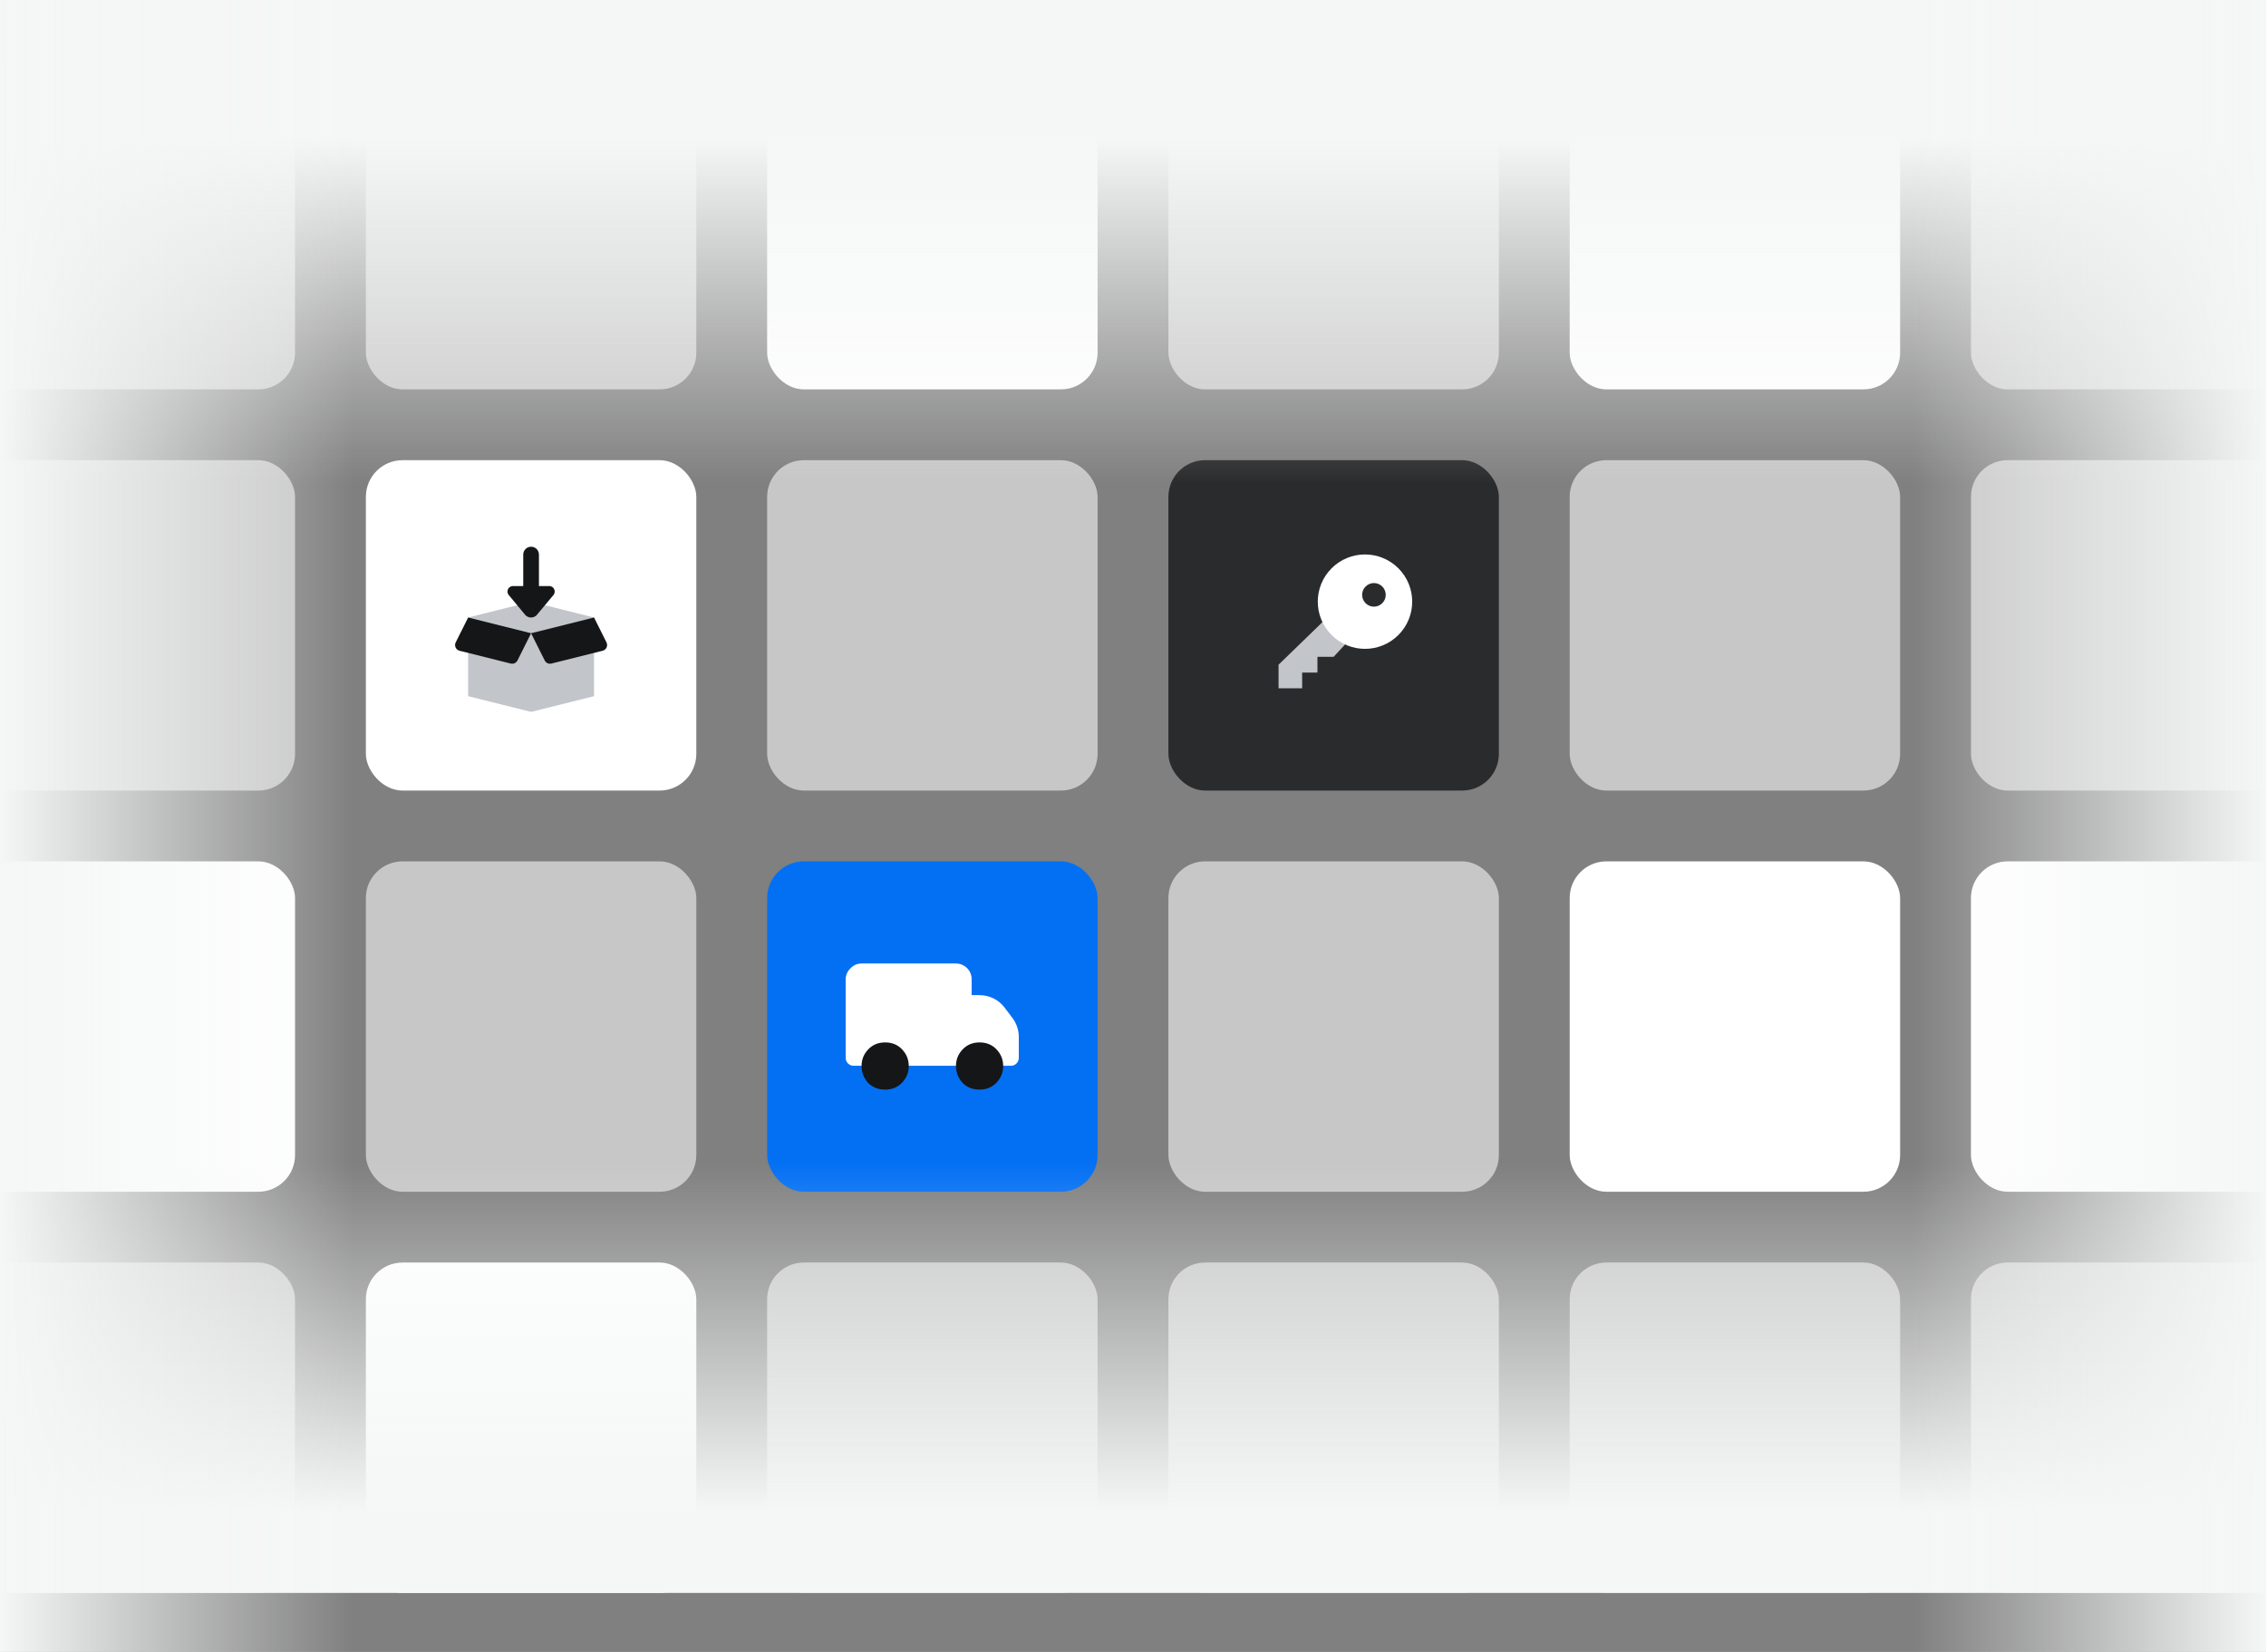 <?xml version="1.0" encoding="UTF-8"?> <svg xmlns="http://www.w3.org/2000/svg" width="384" height="280" viewBox="0 0 384 280" fill="none"><rect x="0" y="0" width="384" height="280" fill="#808080" stroke="none"/><g clip-path="url(#clip0_3340_5294)"><rect x="-6" y="10" width="56" height="56" rx="6.222" fill="#E6E6E6" fill-opacity="0.7"></rect><rect x="62" y="10" width="56" height="56" rx="6.222" fill="#E6E6E6" fill-opacity="0.7"></rect><rect x="130" y="10" width="56" height="56" rx="6.222" fill="white"></rect><rect x="198" y="10" width="56" height="56" rx="6.222" fill="#E6E6E6" fill-opacity="0.7"></rect><rect x="266" y="10" width="56" height="56" rx="6.222" fill="white"></rect><rect x="334" y="10" width="56" height="56" rx="6.222" fill="#E6E6E6" fill-opacity="0.7"></rect><rect x="-6" y="78" width="56" height="56" rx="6.222" fill="#E6E6E6" fill-opacity="0.7"></rect><rect x="62" y="78" width="56" height="56" rx="6.222" fill="white"></rect><path fill-rule="evenodd" clip-rule="evenodd" d="M79.333 104.667L90 102L100.666 104.667V118L90 120.667L79.333 118V104.667Z" fill="#C2C5C9"></path><path d="M90 107.334L87.692 111.949C87.482 112.368 87.009 112.586 86.554 112.472L77.876 110.302C77.255 110.147 76.938 109.458 77.224 108.885L79.333 104.667L90 107.334ZM102.776 108.885C103.062 109.458 102.744 110.147 102.124 110.302L93.445 112.472C92.99 112.586 92.517 112.368 92.307 111.949L90 107.334L100.667 104.667L102.776 108.885Z" fill="#151618"></path><path fill-rule="evenodd" clip-rule="evenodd" d="M91.33 94V99.334H93.068C93.265 99.334 93.458 99.396 93.615 99.511L93.727 99.607C94.091 99.971 94.091 100.562 93.727 100.927L90.931 104.277C90.674 104.534 90.337 104.664 90 104.667C89.657 104.669 89.313 104.539 89.05 104.277L86.273 100.927C86.098 100.751 86 100.514 86 100.267C86 99.751 86.416 99.334 86.931 99.334H88.67V94C88.67 93.264 89.266 92.667 90 92.667C90.734 92.667 91.33 93.264 91.33 94Z" fill="#151618"></path><rect x="130" y="78" width="56" height="56" rx="6.222" fill="#E6E6E6" fill-opacity="0.7"></rect><rect x="198" y="78" width="56" height="56" rx="6.222" fill="#2A2B2D"></rect><path fill-rule="evenodd" clip-rule="evenodd" d="M225.154 104.43L216.666 112.667L216.666 116.667L220.666 116.667L220.666 114L223.255 114L223.255 111.333L225.999 111.333L228.912 108.188L225.154 104.43Z" fill="#C2C5C9"></path><path d="M236.97 96.323C240.095 99.448 240.095 104.513 236.97 107.637C233.846 110.761 228.781 110.761 225.657 107.637C222.533 104.513 222.533 99.448 225.657 96.323C228.781 93.199 233.846 93.2 236.97 96.323ZM234.243 99.414C233.462 98.633 232.195 98.633 231.414 99.414C230.633 100.195 230.633 101.462 231.414 102.243C232.195 103.024 233.462 103.024 234.243 102.243C235.024 101.462 235.023 100.195 234.243 99.414Z" fill="white"></path><rect x="266" y="78" width="56" height="56" rx="6.222" fill="#E6E6E6" fill-opacity="0.7"></rect><rect x="334" y="78" width="56" height="56" rx="6.222" fill="#E6E6E6" fill-opacity="0.7"></rect><rect x="-6" y="146" width="56" height="56" rx="6.222" fill="white"></rect><rect x="62" y="146" width="56" height="56" rx="6.222" fill="#E6E6E6" fill-opacity="0.7"></rect><rect x="130" y="146" width="56" height="56" rx="6.222" fill="#0370F3"></rect><path fill-rule="evenodd" clip-rule="evenodd" d="M172.646 179.316V175.753C172.646 174.599 172.27 173.476 171.575 172.553L170.249 170.795C169.243 169.46 167.668 168.675 165.995 168.675H164.657V165.973C164.657 164.504 163.465 163.312 161.994 163.312H145.996C145.289 163.312 144.665 163.583 144.124 164.123C143.583 164.663 143.312 165.287 143.312 165.994V179.316C143.312 180.05 143.909 180.646 144.644 180.646H171.314C172.05 180.646 172.646 180.05 172.646 179.316Z" fill="white"></path><path d="M150 176.688C151.167 176.688 152.125 177.083 152.875 177.875C153.625 178.667 154 179.604 154 180.688C154 181.771 153.625 182.708 152.875 183.5C152.125 184.292 151.167 184.688 150 184.688C148.833 184.688 147.875 184.312 147.125 183.562C146.375 182.729 146 181.771 146 180.688C146 179.604 146.375 178.667 147.125 177.875C147.875 177.083 148.833 176.688 150 176.688ZM166 176.688C167.167 176.688 168.125 177.083 168.875 177.875C169.625 178.667 170 179.604 170 180.688C170 181.771 169.625 182.708 168.875 183.5C168.125 184.292 167.167 184.688 166 184.688C164.833 184.688 163.875 184.312 163.125 183.562C162.375 182.729 162 181.771 162 180.688C162 179.604 162.375 178.667 163.125 177.875C163.875 177.083 164.833 176.688 166 176.688Z" fill="#151618"></path><rect x="198" y="146" width="56" height="56" rx="6.222" fill="#E6E6E6" fill-opacity="0.7"></rect><rect x="266" y="146" width="56" height="56" rx="6.222" fill="white"></rect><rect x="334" y="146" width="56" height="56" rx="6.222" fill="white"></rect><rect x="-6" y="214" width="56" height="56" rx="6.222" fill="#E6E6E6" fill-opacity="0.7"></rect><rect x="62" y="214" width="56" height="56" rx="6.222" fill="white"></rect><rect x="130" y="214" width="56" height="56" rx="6.222" fill="#E6E6E6" fill-opacity="0.7"></rect><rect x="198" y="214" width="56" height="56" rx="6.222" fill="#E6E6E6" fill-opacity="0.7"></rect><rect x="266" y="214" width="56" height="56" rx="6.222" fill="#E6E6E6" fill-opacity="0.7"></rect><rect x="334" y="214" width="56" height="56" rx="6.222" fill="#E6E6E6" fill-opacity="0.7"></rect><rect width="383" height="73" transform="matrix(1 0 0 -1 1 270)" fill="url(#paint0_linear_3340_5294)"></rect><rect x="1" width="383" height="82" fill="url(#paint1_linear_3340_5294)"></rect><rect y="297" width="297" height="60" transform="rotate(-90 0 297)" fill="url(#paint2_linear_3340_5294)"></rect><rect width="297" height="60" transform="matrix(4.37114e-08 -1 -1 -4.37114e-08 384 297)" fill="url(#paint3_linear_3340_5294)"></rect></g><defs><linearGradient id="paint0_linear_3340_5294" x1="170.5" y1="5.72468e-07" x2="170.5" y2="73" gradientUnits="userSpaceOnUse"><stop offset="0.189" stop-color="#F5F6F6"></stop><stop offset="1" stop-color="#F5F6F6" stop-opacity="0"></stop></linearGradient><linearGradient id="paint1_linear_3340_5294" x1="171.5" y1="6.43047e-07" x2="171.5" y2="82" gradientUnits="userSpaceOnUse"><stop offset="0.015" stop-color="#F5F6F6"></stop><stop offset="0.092" stop-color="#F5F6F6"></stop><stop offset="0.286" stop-color="#F5F6F6"></stop><stop offset="1" stop-color="#F5F6F6" stop-opacity="0"></stop></linearGradient><linearGradient id="paint2_linear_3340_5294" x1="132.215" y1="297" x2="132.215" y2="357" gradientUnits="userSpaceOnUse"><stop stop-color="#F5F6F6"></stop><stop offset="1" stop-color="#F5F6F6" stop-opacity="0"></stop></linearGradient><linearGradient id="paint3_linear_3340_5294" x1="132.215" y1="4.70522e-07" x2="132.215" y2="60" gradientUnits="userSpaceOnUse"><stop stop-color="#F5F6F6"></stop><stop offset="1" stop-color="#F5F6F6" stop-opacity="0"></stop></linearGradient><clipPath id="clip0_3340_5294"><rect width="384" height="280" fill="white"></rect></clipPath></defs></svg> 